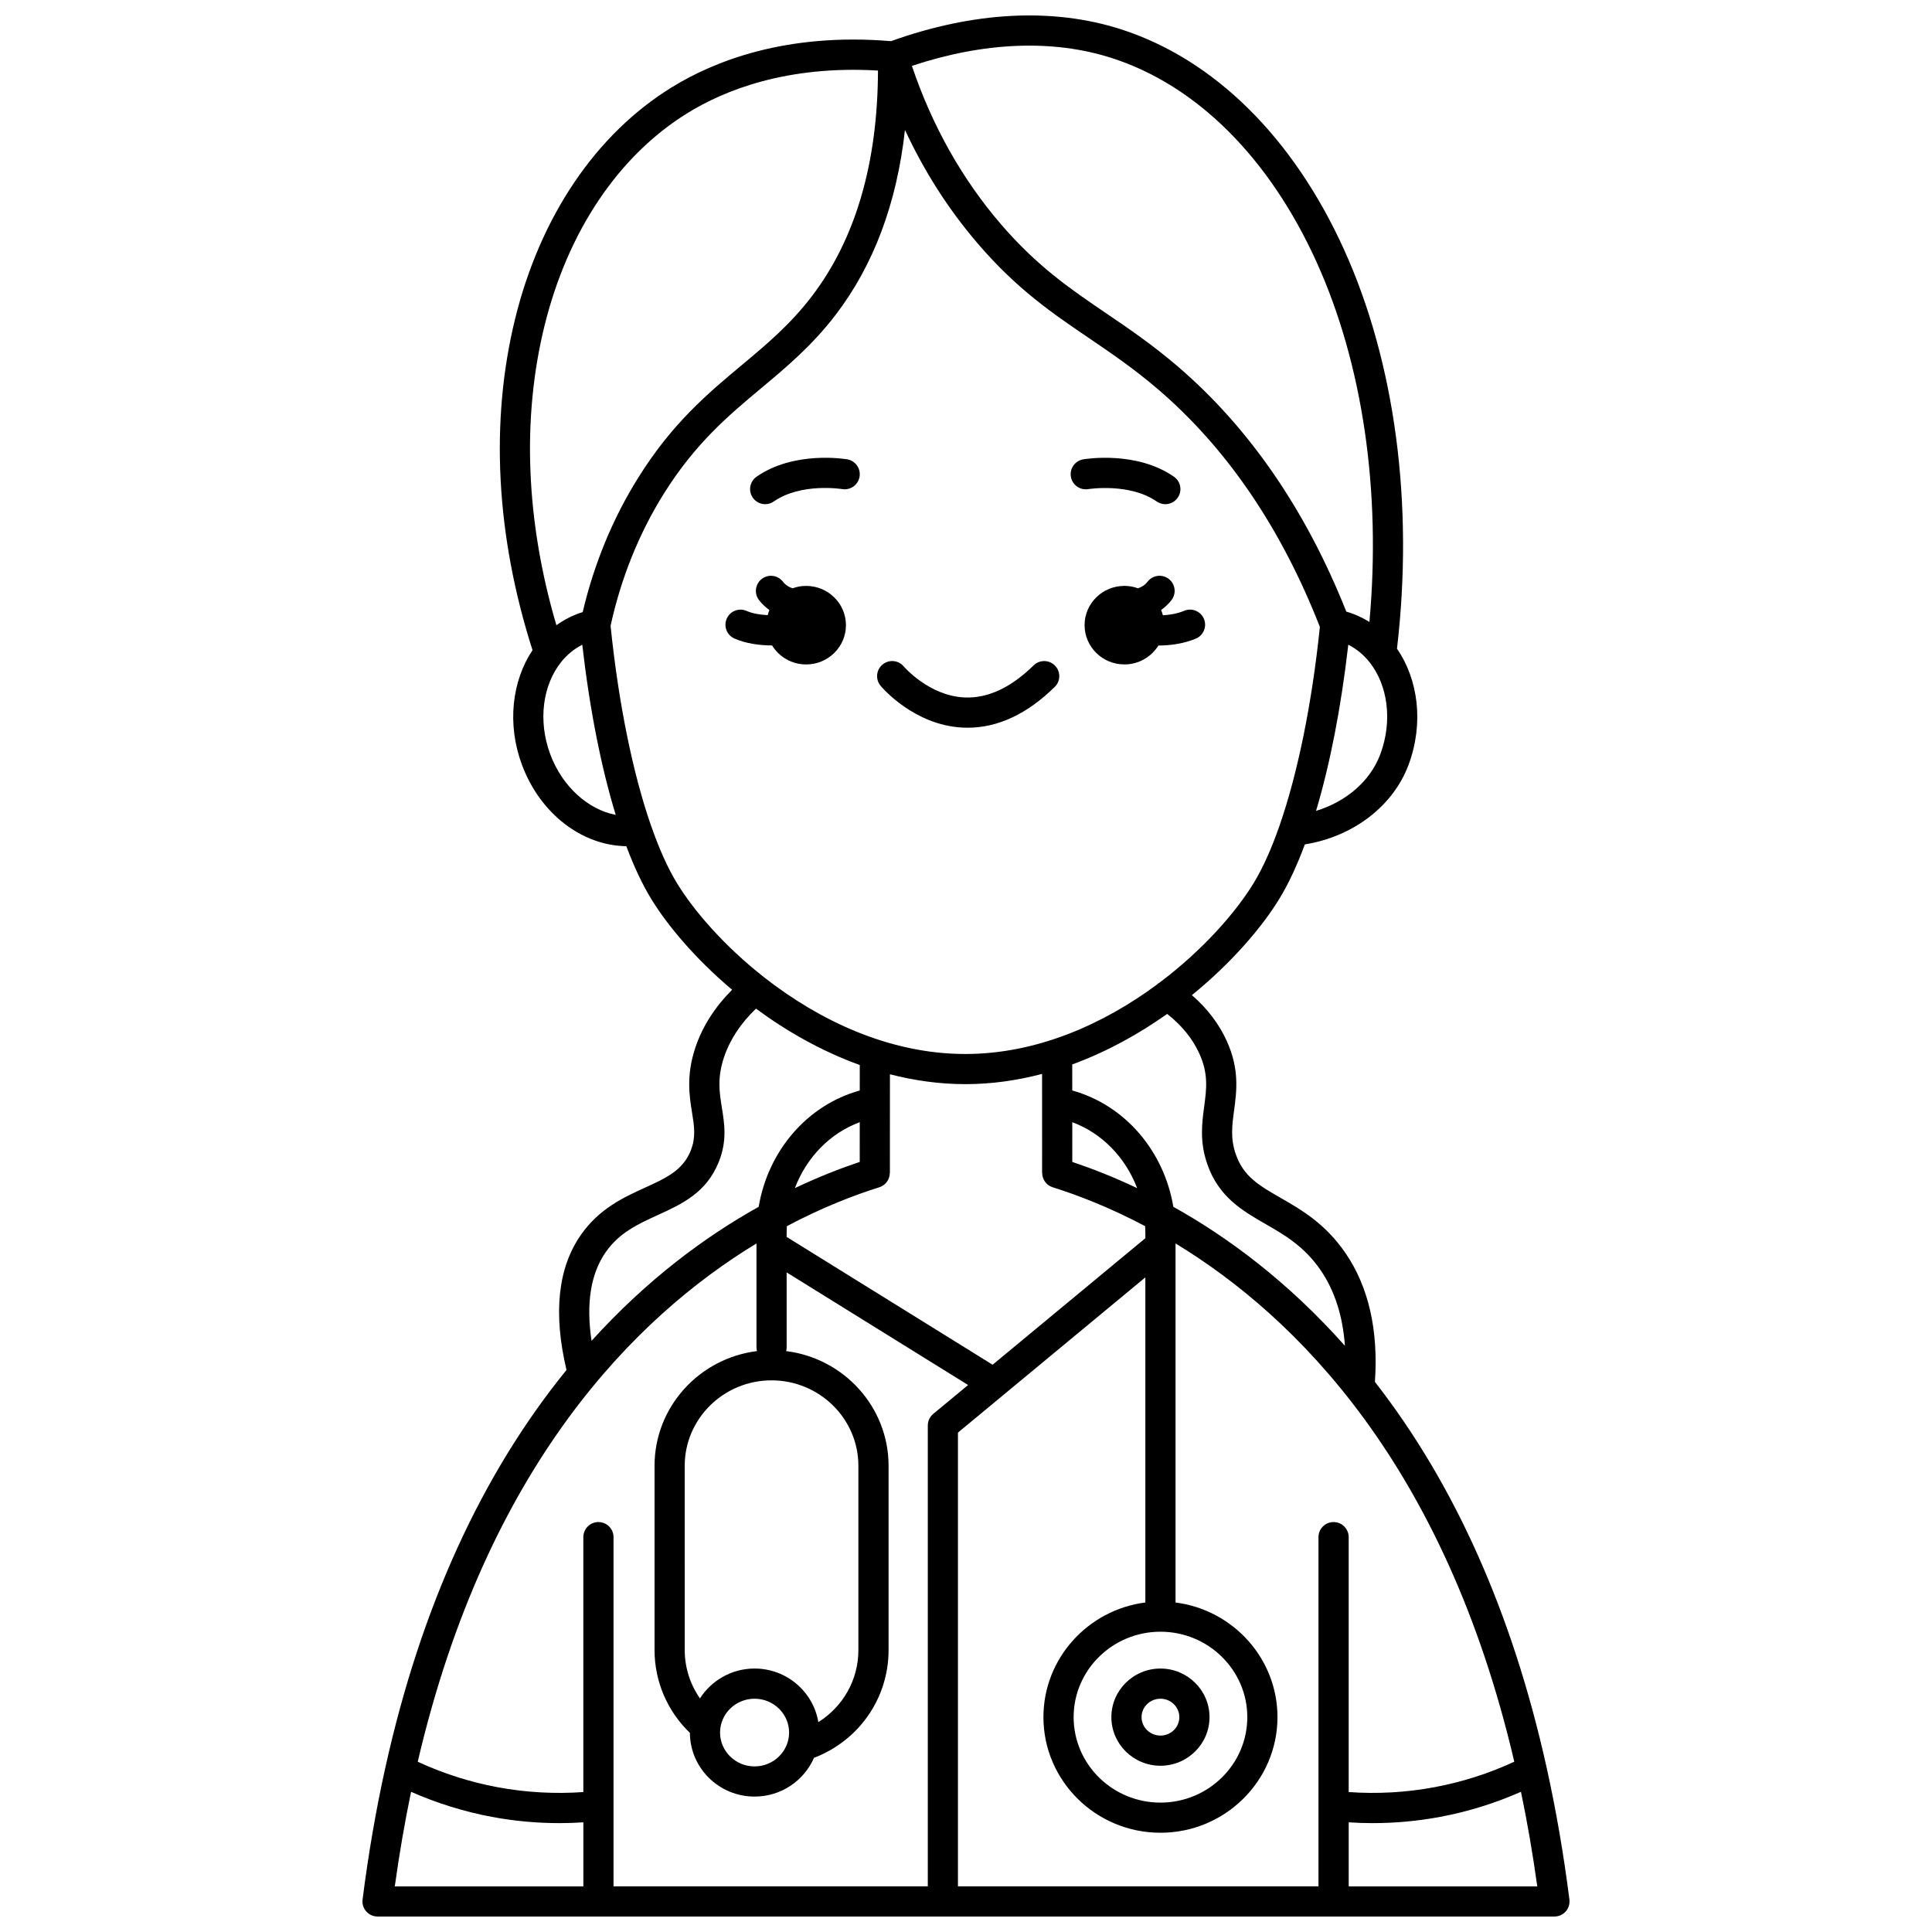 <?xml version="1.0" encoding="UTF-8"?>
<!-- Uploaded to: ICON Repo, www.svgrepo.com, Generator: ICON Repo Mixer Tools -->
<svg width="800px" height="800px" version="1.1" viewBox="144 144 512 512" xmlns="http://www.w3.org/2000/svg">
 <defs>
  <clipPath id="a">
   <path d="m240 148.09h320v503.81h-320z"/>
  </clipPath>
 </defs>
 <path d="m432.42 273.62c0.109-0.02 10.945-1.707 18.125 3.281 0.695 0.484 1.492 0.715 2.277 0.715 1.266 0 2.512-0.602 3.285-1.719 1.262-1.812 0.812-4.305-1-5.566-9.953-6.918-23.473-4.695-24.043-4.598-2.176 0.375-3.641 2.441-3.266 4.617 0.375 2.184 2.445 3.641 4.621 3.269z"/>
 <path d="m346.79 277.61c0.785 0 1.582-0.23 2.277-0.715 7.227-5.023 18.004-3.297 18.113-3.281 2.172 0.367 4.234-1.09 4.609-3.266 0.375-2.176-1.086-4.246-3.266-4.617-0.57-0.102-14.07-2.32-24.023 4.598-1.812 1.262-2.262 3.75-1 5.566 0.777 1.117 2.023 1.715 3.289 1.715z"/>
 <path d="m451.71 305.66c1.012-0.727 1.938-1.586 2.738-2.617 1.355-1.742 1.043-4.254-0.699-5.613-1.742-1.355-4.254-1.043-5.609 0.699-0.727 0.934-1.617 1.465-2.57 1.77-1.121-0.402-2.328-0.633-3.594-0.633-5.828 0-10.551 4.66-10.551 10.406 0 5.746 4.723 10.406 10.551 10.406 3.816 0 7.152-2.008 9.004-5.004 3.363-0.016 6.883-0.547 9.941-1.84 2.035-0.859 2.984-3.207 2.129-5.238-0.859-2.035-3.203-2.988-5.238-2.129-1.727 0.73-3.699 1.078-5.633 1.188-0.129-0.473-0.277-0.945-0.469-1.395z"/>
 <path d="m348.61 315.05c1.848 3.016 5.191 5.035 9.023 5.035 5.828 0 10.551-4.66 10.551-10.406 0-5.746-4.723-10.406-10.551-10.406-1.266 0-2.473 0.23-3.594 0.633-0.953-0.305-1.844-0.836-2.57-1.77-1.355-1.742-3.871-2.055-5.609-0.699-1.742 1.355-2.055 3.871-0.699 5.613 0.801 1.031 1.727 1.891 2.738 2.617-0.184 0.434-0.328 0.887-0.453 1.348-2.004-0.09-3.996-0.414-5.586-1.113-2.019-0.891-4.383 0.027-5.269 2.047-0.891 2.019 0.023 4.379 2.047 5.269 2.961 1.305 6.531 1.828 9.973 1.832z"/>
 <g clip-path="url(#a)">
  <path d="m559.91 647.4c-1.555-12.27-3.602-24.043-6.113-35.328-0.004-0.02-0.008-0.043-0.016-0.062-9.043-40.555-24.25-74.656-45.414-101.8 0.941-13.668-1.66-25.125-7.75-34.059-5.367-7.875-11.699-11.516-17.285-14.73-5.68-3.269-9.785-5.629-11.836-11.539-1.449-4.172-0.988-7.609-0.453-11.59 0.691-5.144 1.473-10.98-1.988-18.527-2.059-4.496-5.144-8.527-9.188-12.043 10.508-8.555 18.582-17.98 23.223-25.609 2.394-3.934 4.641-8.762 6.711-14.34 12.766-2.047 23.391-10.117 27.477-21.082 4.098-10.992 2.578-22.613-3.062-30.773 4.488-38.328-0.469-75.824-14.02-105.75-13.465-29.742-34.465-50.48-59.125-58.406-18.039-5.797-39.098-4.703-60.953 3.148-27.875-2.336-47.004 5.367-58.18 12.281-20.047 12.402-34.758 34.168-41.426 61.289-6.688 27.215-5.078 57.535 4.609 87.816-5.426 8.141-6.828 19.574-2.797 30.395 4.824 12.941 15.891 21.398 27.656 21.559 2.019 5.375 4.207 10.043 6.531 13.863 4.387 7.211 11.836 16.023 21.504 24.188-4.57 4.582-7.848 9.699-9.723 15.273-2.481 7.383-1.602 12.863-0.895 17.27 0.586 3.648 1.051 6.527-0.332 10.035-2.074 5.269-6.504 7.293-12.109 9.852-5.707 2.606-12.172 5.559-17.051 12.574-6.07 8.73-7.328 20.762-3.777 35.754-22.469 27.637-38.52 62.809-47.914 104.95-0.008 0.02-0.008 0.043-0.016 0.062-2.512 11.281-4.559 23.059-6.113 35.328-0.145 1.141 0.207 2.285 0.969 3.144 0.758 0.863 1.852 1.355 3 1.355h311.89c1.148 0 2.238-0.492 3-1.355 0.758-0.859 1.109-2.004 0.965-3.144zm-62.5-100.04c-2.207 0-4 1.789-4 4v92.543h-95.543v-120.25l49.664-41.137v86.16c-15.215 1.945-27.012 14.824-27.012 30.379 0 16.895 13.91 30.641 31.012 30.641 17.098 0 31.012-13.746 31.012-30.641 0-15.555-11.797-28.434-27.012-30.379v-95.152c31.875 19.355 71.383 58.598 89.77 137.35-6.723 3.109-13.801 5.375-21.082 6.738-7.508 1.406-15.16 1.84-22.805 1.301v-67.555c-0.004-2.207-1.793-3.996-4.004-3.996zm-194.82 0c-2.207 0-4 1.789-4 4v67.555c-7.641 0.535-15.297 0.102-22.805-1.301-7.281-1.363-14.359-3.625-21.082-6.738 18.387-78.754 57.891-118 89.77-137.35v27.555c0 0.336 0.055 0.66 0.133 0.973-15.281 1.887-27.145 14.793-27.145 30.395v48.848c0 8.297 3.394 16.18 9.367 21.934 0.047 9.316 7.715 16.879 17.141 16.879 7.051 0 13.113-4.234 15.746-10.266 11.898-4.555 19.766-15.781 19.766-28.551v-48.844c0-15.602-11.863-28.508-27.145-30.395 0.078-0.312 0.133-0.637 0.133-0.973v-19.883l48.09 29.844-9.234 7.648c-0.918 0.758-1.449 1.887-1.449 3.078v122.13l-83.285 0.004v-92.543c0-2.211-1.793-4-4-4zm97.215-116.05c7.012 0 13.828-0.992 20.355-2.715l0.008 26.23h0.02c0 1.699 1.074 3.277 2.785 3.812 6.613 2.074 15.07 5.312 24.504 10.312 0.031 0.617 0.055 1.238 0.055 1.863v1.324l-40.48 33.531-54.586-33.875v-0.98c0-0.625 0.023-1.246 0.055-1.863 9.434-5 17.891-8.238 24.504-10.312 1.707-0.535 2.781-2.113 2.785-3.812h0.02l0.008-18.516v-0.07l0.004-7.547c6.414 1.656 13.094 2.617 19.965 2.617zm51.73 145.11c12.688 0 23.012 10.16 23.012 22.645 0 12.488-10.324 22.645-23.012 22.645-12.691 0-23.012-10.16-23.012-22.645 0-12.488 10.324-22.645 23.012-22.645zm-23.367-124.5-0.004-10.527c7.887 2.914 14.09 9.34 17.191 17.473-6.168-2.926-11.961-5.191-17.188-6.945zm-67.301 148.46c-1.34-8.043-8.395-14.203-16.895-14.203-6.09 0-11.434 3.168-14.477 7.918-2.602-3.734-4.035-8.18-4.035-12.801l-0.004-48.844c0-12.488 10.324-22.645 23.012-22.645 12.691 0 23.012 10.16 23.012 22.645v48.848c0.004 7.902-4.098 15.004-10.613 19.082zm-16.898-6.203c5.043 0 9.148 4.023 9.148 8.969 0 4.945-4.102 8.969-9.148 8.969-5.043 0-9.148-4.023-9.148-8.969 0-4.945 4.106-8.969 9.148-8.969zm27.867-142.26c-5.227 1.754-11.02 4.019-17.188 6.945 3.102-8.133 9.305-14.559 17.191-17.473zm89.953-28.816c2.496 5.441 1.957 9.469 1.332 14.133-0.586 4.363-1.25 9.309 0.824 15.277 3.031 8.727 9.32 12.348 15.402 15.848 5.078 2.922 10.332 5.945 14.668 12.305 3.707 5.438 5.844 12.141 6.402 19.988-15.117-17.016-30.98-28.754-45.469-36.84-2.504-14.875-12.871-26.957-26.789-30.824l-0.004-6.902c9.172-3.352 17.648-8.066 25.164-13.387 3.832 3.019 6.68 6.504 8.469 10.402zm48-79.203c-2.637 7.07-9.02 12.555-17.023 14.996 3.703-12.379 6.641-27.41 8.543-44.035 2.18 1.094 4.047 2.656 5.578 4.559 0.023 0.031 0.051 0.062 0.074 0.094 4.781 6.039 6.164 15.438 2.828 24.387zm-71.164-184.52c22.484 7.223 41.766 26.434 54.289 54.09 12.238 27.031 17.129 60.637 13.996 95.371-1.262-0.797-2.606-1.488-4.027-2.047-0.699-0.273-1.402-0.512-2.098-0.711-10.719-26.961-25.797-48.859-44.836-65.117-6.703-5.727-12.875-9.918-18.848-13.973-9.363-6.359-18.207-12.363-27.844-23.574-10.32-12-18.246-26.102-23.598-41.957 19.148-6.356 37.391-7.086 52.965-2.082zm-150.34 71.016c6.164-25.074 19.609-45.105 37.867-56.402 9.773-6.047 26.332-12.727 50.523-11.293-0.082 24.59-5.984 44.73-17.582 59.883-5.734 7.492-11.934 12.668-18.492 18.148-9.039 7.551-18.387 15.359-27.414 29.781-6.769 10.812-11.727 22.812-14.766 35.703-0.59 0.176-1.148 0.367-1.691 0.578-1.906 0.75-3.668 1.73-5.281 2.898-8.082-27.469-9.191-54.762-3.164-79.297zm1.543 113.51c-3.344-8.973-1.949-18.395 2.863-24.43 0.008-0.012 0.02-0.023 0.027-0.035 1.531-1.914 3.406-3.477 5.59-4.578 1.957 17.102 5.012 32.512 8.863 45.09-7.344-1.414-14.164-7.519-17.344-16.047zm33.527 34.062c-2.398-3.941-4.664-9.008-6.75-14.957-0.031-0.113-0.074-0.223-0.117-0.328-4.789-13.797-8.578-32.316-10.68-52.84 2.789-12.719 7.547-24.52 14.156-35.082 8.352-13.34 17.199-20.734 25.762-27.887 6.606-5.519 13.438-11.227 19.715-19.422 10.078-13.164 16.23-29.602 18.383-49.027 5.141 11.082 11.621 21.195 19.375 30.215 10.332 12.016 19.602 18.312 29.414 24.977 5.789 3.934 11.777 8 18.145 13.438 18.293 15.621 32.758 36.848 43.02 63.082-2.106 20.418-5.891 38.84-10.66 52.574-0.043 0.113-0.086 0.223-0.117 0.34-2.078 5.934-4.344 10.984-6.734 14.918-4.785 7.863-13.504 17.789-24.867 26.355-0.301 0.172-0.582 0.371-0.832 0.625-13.852 10.238-31.508 18.371-50.754 18.371-20.305 0-38.84-9.051-53.004-20.078-0.16-0.148-0.324-0.277-0.504-0.398-10.43-8.215-18.438-17.461-22.949-24.875zm-18.867 97.91c3.625-5.215 8.57-7.473 13.805-9.863 6.375-2.91 12.973-5.922 16.23-14.195 2.184-5.543 1.473-9.961 0.785-14.234-0.656-4.082-1.277-7.938 0.574-13.449 1.566-4.652 4.418-8.957 8.465-12.836 8.09 5.973 17.375 11.289 27.5 14.938l-0.004 6.754c-13.918 3.867-24.285 15.949-26.789 30.824-14.109 7.879-29.527 19.215-44.289 35.52-1.477-9.883-0.242-17.754 3.723-23.457zm-51.547 142.97c6.848 3.019 14.016 5.258 21.375 6.637 5.926 1.109 11.934 1.664 17.957 1.664 2.106 0 4.215-0.074 6.32-0.211v16.977h-49.969c1.207-8.754 2.66-17.102 4.316-25.066zm248.48 25.066v-16.977c2.106 0.137 4.215 0.211 6.32 0.211 6.023 0 12.031-0.555 17.957-1.664 7.363-1.379 14.527-3.613 21.375-6.637 1.66 7.969 3.109 16.312 4.32 25.066z"/>
 </g>
 <path d="m451.53 611.94c7.168 0 13.004-5.777 13.004-12.879 0-7.102-5.832-12.879-13.004-12.879-7.168 0-13.004 5.777-13.004 12.879 0 7.102 5.832 12.879 13.004 12.879zm0-17.762c2.762 0 5.004 2.191 5.004 4.883s-2.246 4.883-5.004 4.883c-2.762 0-5.004-2.191-5.004-4.883-0.004-2.691 2.242-4.883 5.004-4.883z"/>
 <path d="m399.12 336.82c0.441 0.023 0.883 0.031 1.328 0.031 8 0 15.758-3.633 23.07-10.812 1.578-1.547 1.602-4.078 0.055-5.652-1.547-1.578-4.078-1.598-5.652-0.055-6.035 5.926-12.191 8.781-18.328 8.5-9.402-0.434-16.027-8.141-16.094-8.219-1.418-1.688-3.93-1.91-5.621-0.5-1.695 1.414-1.926 3.938-0.512 5.633 0.352 0.43 8.828 10.43 21.754 11.074z"/>
</svg>